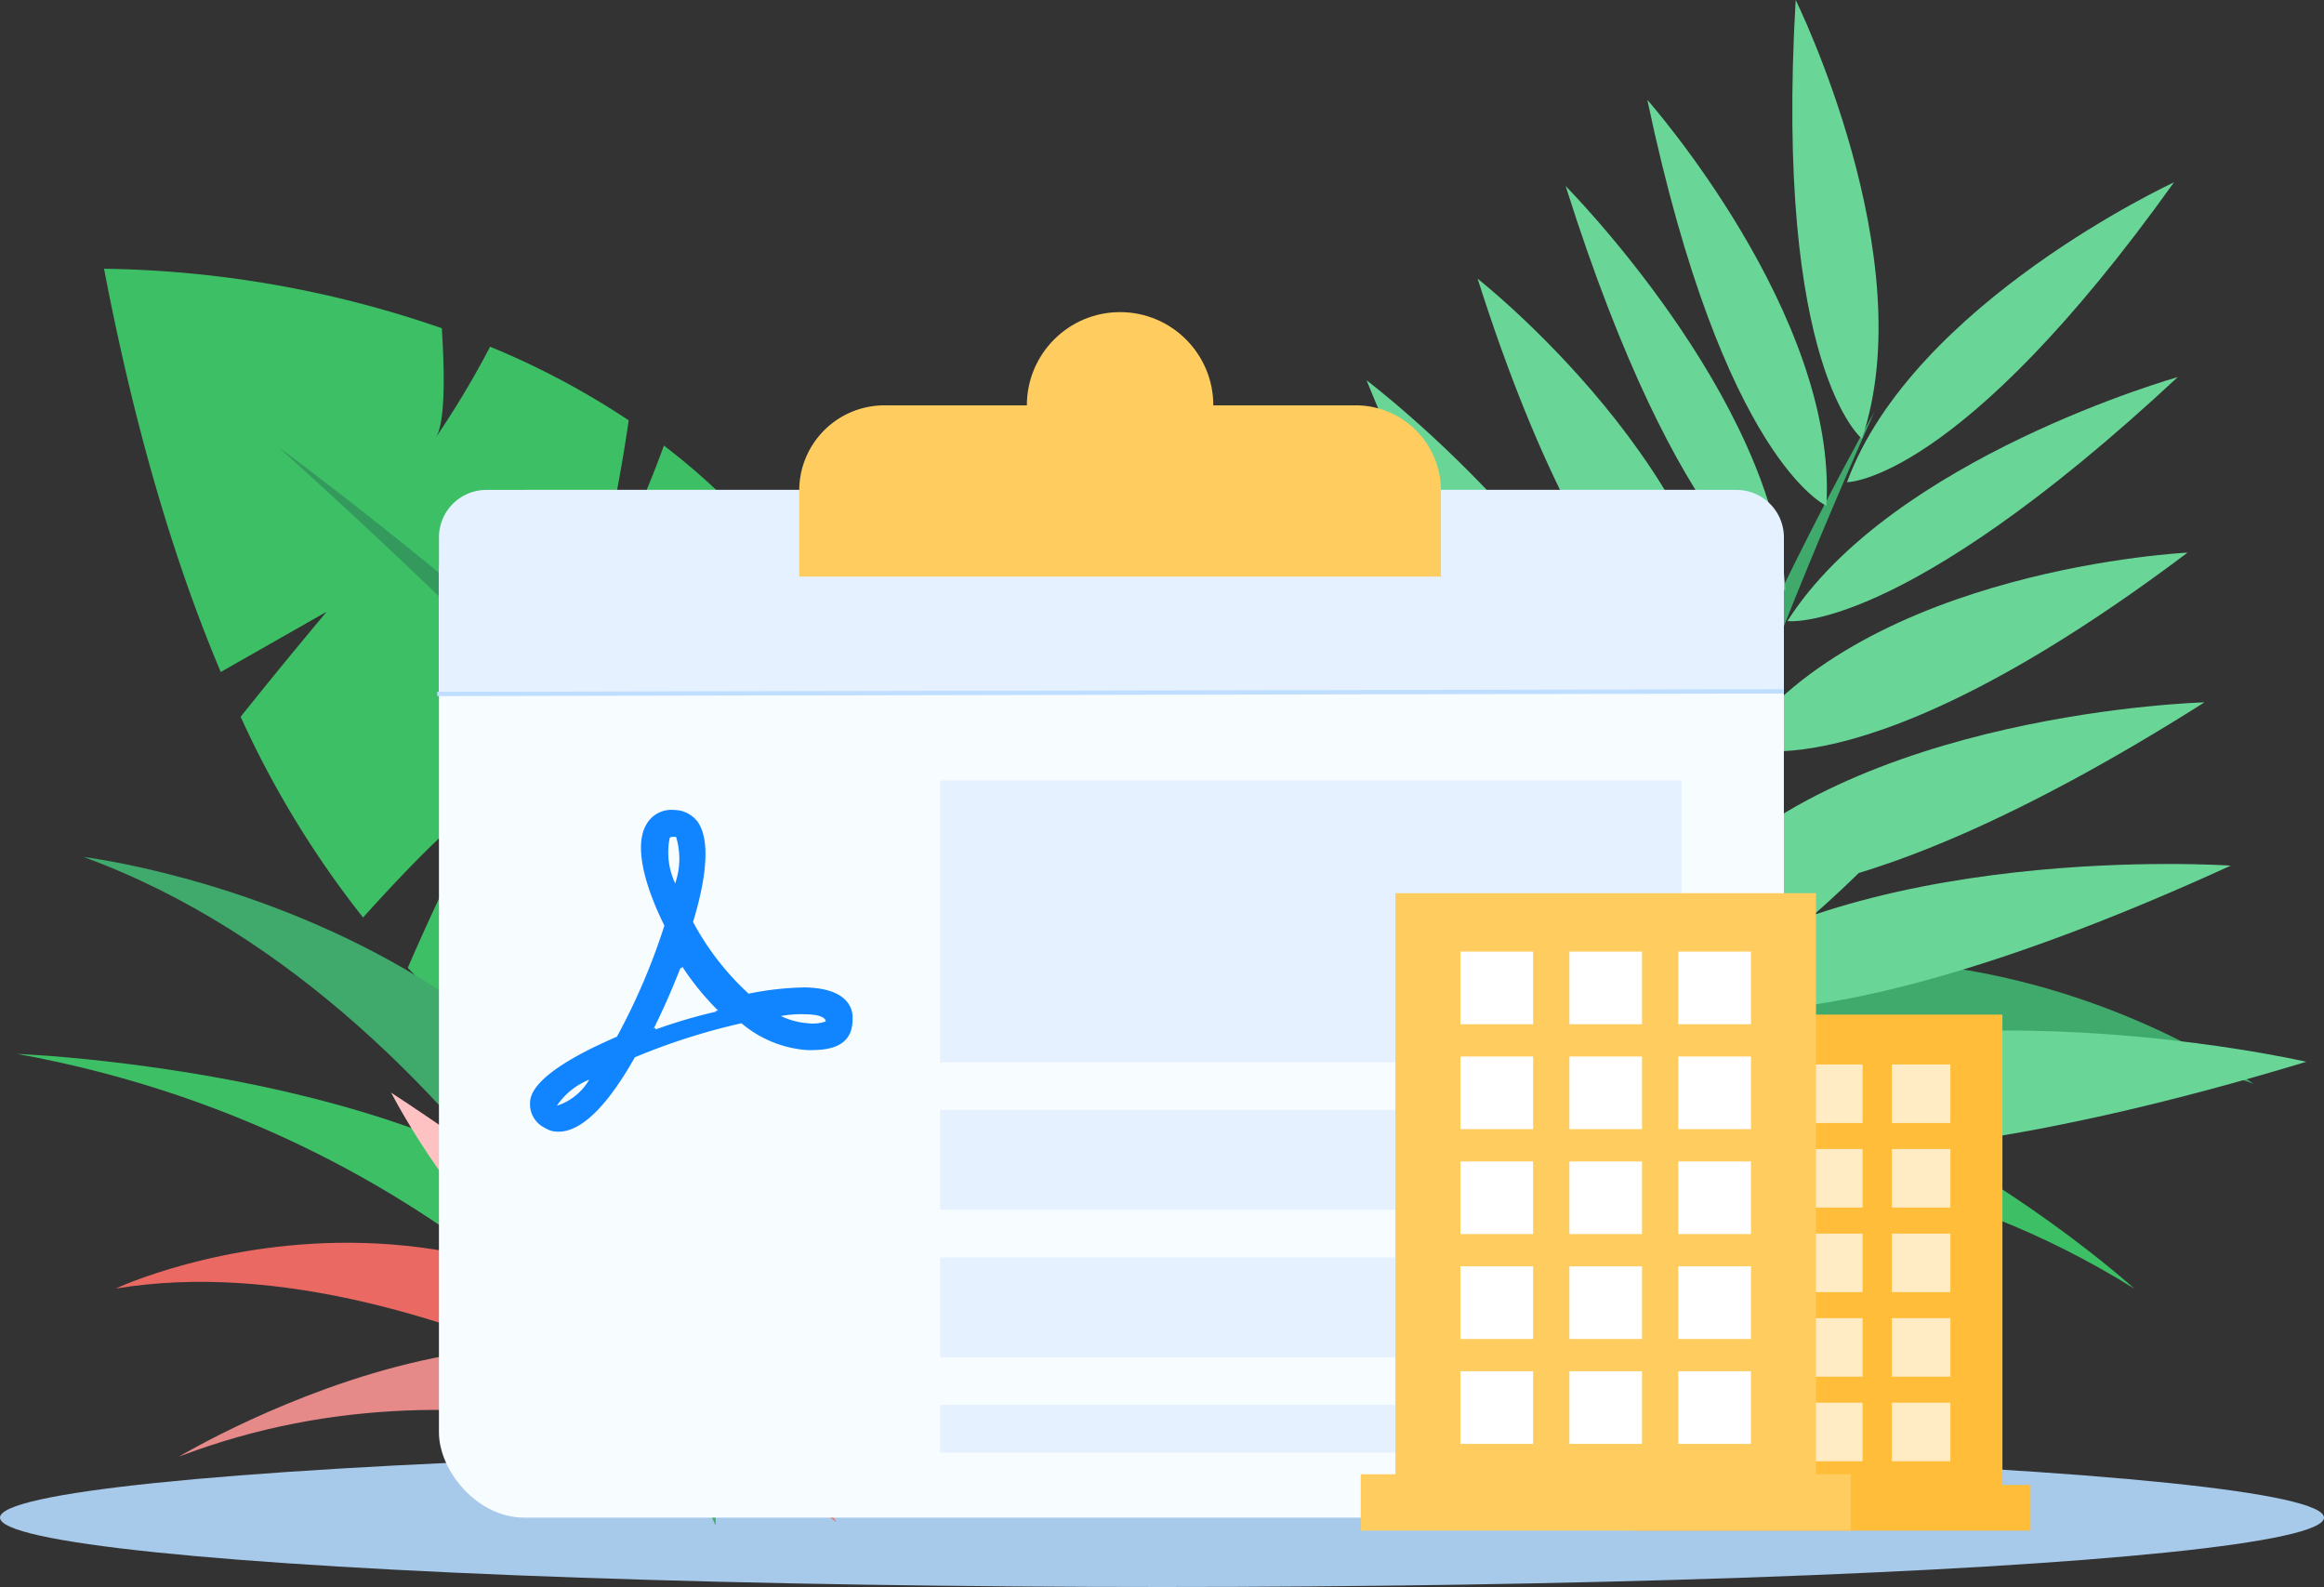<svg xmlns="http://www.w3.org/2000/svg" width="274.35" height="187.325" viewBox="0 0 274.35 187.325"><rect x="0" y="0" width="274.35" height="187.325" fill="#333333" stroke="none"/><defs><style>.a{fill:#a7c9ea;}.b{fill:#3dbf65;}.c{fill:#34995d;}.d{fill:#3faa6b;}.e{fill:#69d698;}.f{fill:#ea6a63;}.g{fill:#e58989;}.h{fill:#ffc2c2;}.i{fill:#f7fcff;}.j{fill:#e6f1ff;}.k{fill:#c0deff;}.l{fill:#ffcd5f;}.m{fill:#1185ff;}.n{fill:#ffbd39;}.o{opacity:0.7;}.p{fill:#fff;}</style></defs><g transform="translate(-2844 -2531.022)"><g transform="translate(2844 2701.968)"><ellipse class="a" cx="137.175" cy="8.19" rx="137.175" ry="8.19"/></g><g transform="translate(2856.284 2562.745)"><g transform="translate(0 0)"><path class="b" d="M2934.092,2613.87c-2.08,5.709-4.893,12.334-7.682,15.5,0,0,2.216-9.254,3.522-18.479a94.273,94.273,0,0,0-16.36-8.691,107.566,107.566,0,0,1-6.443,10.767c1.11-1.573,1.118-7.049.745-12.946A126.719,126.719,0,0,0,2868,2593c3.673,19.212,8.4,34.866,13.775,47.6l12.5-7.114s-5.244,6.238-10.151,12.4a114.256,114.256,0,0,0,14.452,23.691c5.528-6.132,11.521-12.273,14.624-13.818,0,0-5.12,9.956-9.344,19.756a62.506,62.506,0,0,0,22.311,15l8.705-14.84-3.13,16.637a54.109,54.109,0,0,0,32.349-1.336C2966.909,2651.524,2952.53,2627.951,2934.092,2613.87Z" transform="translate(-2868 -2593)"/></g><g transform="translate(20.584 21.049)"><path class="c" d="M2908.215,2634.124s81.448,59.474,87.927,97.319l-3.106,6.108S2990.369,2708.185,2908.215,2634.124Z" transform="translate(-2908.215 -2634.124)"/></g></g><g transform="translate(2846.047 2630.821)"><g transform="translate(7.824 1.358)"><path class="d" d="M2863.286,2728.654s76.584,9.167,74.6,78.918C2937.889,2807.572,2912.463,2746.676,2863.286,2728.654Z" transform="translate(-2863.286 -2728.654)"/></g><g transform="translate(0 24.603)"><path class="b" d="M2848,2774.067s85.592,3.274,78.956,47.97C2926.956,2822.037,2902.194,2783.934,2848,2774.067Z" transform="translate(-2848 -2774.067)"/></g><g transform="translate(63.012 0)"><path class="e" d="M2991.989,2804.7s-26.526-38.668-19.786-78.7C2972.2,2726,3003.02,2787.883,2991.989,2804.7Z" transform="translate(-2971.107 -2726)"/></g></g><g transform="translate(2996.794 2621.384)"><g transform="translate(0 22.97)"><path class="d" d="M3255.748,2767.035s-57.115-42.053-113.232,16.6C3142.516,2783.638,3209.086,2750.013,3255.748,2767.035Z" transform="translate(-3142.516 -2752.439)"/></g><g transform="translate(8.587 34.432)"><path class="b" d="M3249.873,2802.152s-58.095-52.734-90.581-11.672C3159.292,2790.48,3206.675,2775.174,3249.873,2802.152Z" transform="translate(-3159.292 -2774.833)"/></g><g transform="translate(0.351 0)"><path class="e" d="M3143.2,2759.481s48.991-14.629,77.567-51.918C3220.769,2707.563,3149.9,2738.51,3143.2,2759.481Z" transform="translate(-3143.202 -2707.563)"/></g></g><g transform="translate(2857.65 2659.996)"><g transform="translate(0 17.717)"><path class="f" d="M2870.669,2823.023s49.976-23.524,85.092,27.547C2955.761,2850.57,2909.073,2816.667,2870.669,2823.023Z" transform="translate(-2870.669 -2817.614)"/></g><g transform="translate(7.474 30.032)"><path class="g" d="M2885.27,2854.605s52.228-31.317,71.562,3.521C2956.832,2858.126,2922.394,2840.4,2885.27,2854.605Z" transform="translate(-2885.27 -2841.674)"/></g><g transform="translate(32.518 0)"><path class="h" d="M2986.817,2831.956s-35.774-17.443-52.618-48.956C2934.2,2783,2984.582,2815.494,2986.817,2831.956Z" transform="translate(-2934.199 -2783)"/></g></g><g transform="translate(2975.365 2531.022)"><g transform="translate(56.82 48.612)"><path class="d" d="M3244.741,2626s-40.538,71.388-31.864,97.113l3.583,4.553S3207.9,2708.8,3244.741,2626Z" transform="translate(-3211.66 -2625.996)"/></g><g transform="translate(80.219)"><path class="e" d="M3257.77,2531.022s15.055,30.449,7.818,51.782C3265.588,2582.8,3255.25,2574.484,3257.77,2531.022Z" transform="translate(-3257.374 -2531.022)"/></g><g transform="translate(63.103 11.787)"><path class="e" d="M3223.934,2554.051s22.521,25.429,21.138,47.913C3245.072,2601.964,3232.913,2596.65,3223.934,2554.051Z" transform="translate(-3223.934 -2554.051)"/></g><g transform="translate(86.677 21.525)"><path class="e" d="M3308.587,2573.075s-30.835,14.247-38.6,35.395C3269.991,2608.47,3283.261,2608.485,3308.587,2573.075Z" transform="translate(-3269.991 -2573.075)"/></g><g transform="translate(53.459 21.96)"><path class="e" d="M3205.094,2573.926s24.732,24.927,25.942,47.749C3231.036,2621.675,3218.637,2616.74,3205.094,2573.926Z" transform="translate(-3205.094 -2573.926)"/></g><g transform="translate(79.64 44.509)"><path class="e" d="M3302.323,2617.979s-33.8,9.531-46.08,28.8C3256.243,2646.782,3269.465,2648.586,3302.323,2617.979Z" transform="translate(-3256.243 -2617.979)"/></g><g transform="translate(43.074 32.9)"><path class="e" d="M3184.8,2595.3s29.779,23.366,30.087,49.443C3214.891,2644.743,3199.561,2641.756,3184.8,2595.3Z" transform="translate(-3184.804 -2595.3)"/></g><g transform="translate(73.706 65.232)"><path class="e" d="M3297.822,2658.467s-37.809,1.787-53.172,22.861C3244.65,2681.328,3258.874,2687.777,3297.822,2658.467Z" transform="translate(-3244.65 -2658.467)"/></g><g transform="translate(29.957 44.889)"><path class="e" d="M3159.178,2618.723s33.523,25.285,36.594,53.239C3195.772,2671.962,3179.468,2668.637,3159.178,2618.723Z" transform="translate(-3159.178 -2618.723)"/></g><g transform="translate(68.154 82.903)"><path class="e" d="M3294.524,2692.991s-41.975,1.094-60.72,22.057C3233.8,2715.048,3249,2721.818,3294.524,2692.991Z" transform="translate(-3233.804 -2692.991)"/></g><g transform="translate(15.295 59.656)"><path class="e" d="M3130.532,2647.573s38.334,24.195,45.62,53.1C3176.152,2700.673,3158.829,2698.247,3130.532,2647.573Z" transform="translate(-3130.532 -2647.573)"/></g><g transform="translate(63.788 101.983)"><path class="e" d="M3293.459,2730.462s-45.221-3.146-68.185,15.861C3225.274,2746.324,3240.68,2754.607,3293.459,2730.462Z" transform="translate(-3225.274 -2730.268)"/></g><g transform="translate(0 75.284)"><path class="e" d="M3100.65,2678.1s46.989,23.944,57.634,57.313C3158.283,2735.418,3137.65,2734.685,3100.65,2678.1Z" transform="translate(-3100.65 -2678.105)"/></g><g transform="translate(59.913 121.642)"><path class="e" d="M3298.69,2772.363s-51.392-11.836-80.987,6.9C3217.7,2779.262,3233.988,2791.955,3298.69,2772.363Z" transform="translate(-3217.703 -2768.675)"/></g></g><g transform="translate(-18)"><g transform="translate(2913.818 2588.851)"><rect class="i" width="158.77" height="121.308" rx="10.056"/></g><g transform="translate(2913.818 2588.851)"><path class="j" d="M3133.573,2644H2986.006a5.6,5.6,0,0,0-5.6,5.6v18.455h158.771V2649.6A5.6,5.6,0,0,0,3133.573,2644Z" transform="translate(-2980.404 -2644)"/></g><g transform="translate(2913.61 2612.368)"><rect class="k" width="158.928" height="0.512" transform="translate(0 0.31) rotate(-0.112)"/></g><g transform="translate(2956.351 2578.868)"><path class="l" d="M10.056,0H65.7A10.056,10.056,0,0,1,75.753,10.056V20.218a0,0,0,0,1,0,0H0a0,0,0,0,1,0,0V10.056A10.056,10.056,0,0,1,10.056,0Z"/></g><g transform="translate(2983.222 2567.864)"><circle class="l" cx="11.005" cy="11.005" r="11.005" transform="translate(0 0)"/></g><g transform="translate(2924.567 2626.62)"><path class="m" d="M3033.875,2738.747a35.771,35.771,0,0,0-6.663.74,31.9,31.9,0,0,1-6.558-8.461c1.8-5.923,1.9-9.942.529-11.846a3.507,3.507,0,0,0-2.75-1.375,3.367,3.367,0,0,0-3.279,1.692c-1.9,3.173.846,9.414,2.115,11.952a75.282,75.282,0,0,1-5.605,13.116c-10.048,4.336-10.259,6.98-10.259,7.933a3.116,3.116,0,0,0,1.8,2.855,2.753,2.753,0,0,0,1.586.423c2.644,0,5.711-2.961,8.99-8.779a75.79,75.79,0,0,1,12.586-4.019,13.5,13.5,0,0,0,7.827,3.173c1.8,0,5.288,0,5.288-3.6C3039.587,2741.18,3038.847,2738.853,3033.875,2738.747ZM3004.9,2752.6l-.317.106a8.358,8.358,0,0,1,3.808-3.067A6.812,6.812,0,0,1,3004.9,2752.6Zm13.009-31.519a.634.634,0,0,1,.423-.106h.317a8.891,8.891,0,0,1-.105,5.5A8.637,8.637,0,0,1,3017.9,2721.084Zm5.5,20.519a61.528,61.528,0,0,0-7.192,2.115v-.211l-.212.106c1.164-2.327,2.221-4.76,3.173-7.193l.106.106.106-.211a32.4,32.4,0,0,0,4.23,5.183h-.317Zm10.789,1.375a8.886,8.886,0,0,1-3.173-.846,12.068,12.068,0,0,1,2.75-.211c2.116,0,2.539.528,2.539.846A4.677,4.677,0,0,1,3034.193,2742.978Z" transform="translate(-3001.405 -2717.794)"/></g><rect class="j" width="87.526" height="33.27" transform="translate(2972.985 2623.144)"/><rect class="j" width="87.526" height="11.772" transform="translate(2972.985 2662.044)"/><rect class="j" width="87.526" height="11.772" transform="translate(2972.985 2679.446)"/><rect class="j" width="87.526" height="5.63" transform="translate(2972.985 2696.849)"/></g><g transform="translate(-18)"><path class="n" d="M3299.507,2820.523V2765h-40.192v55.523H3256v5.386h46.822v-5.386Z" transform="translate(-201.119 -114.217)"/><g class="o" transform="translate(3064.605 2656.669)"><rect class="p" width="6.91" height="6.91"/><rect class="p" width="6.91" height="6.91" transform="translate(10.365)"/><rect class="p" width="6.91" height="6.91" transform="translate(20.73)"/><rect class="p" width="6.91" height="6.91" transform="translate(0 9.981)"/><rect class="p" width="6.91" height="6.91" transform="translate(10.365 9.981)"/><rect class="p" width="6.91" height="6.91" transform="translate(20.73 9.981)"/><rect class="p" width="6.91" height="6.91" transform="translate(0 19.962)"/><rect class="p" width="6.91" height="6.91" transform="translate(10.365 19.962)"/><rect class="p" width="6.91" height="6.91" transform="translate(20.73 19.962)"/><rect class="p" width="6.91" height="6.91" transform="translate(0 29.943)"/><rect class="p" width="6.91" height="6.91" transform="translate(10.365 29.943)"/><rect class="p" width="6.91" height="6.91" transform="translate(20.73 29.943)"/><rect class="p" width="6.91" height="6.91" transform="translate(0 39.924)"/><rect class="p" width="6.91" height="6.91" transform="translate(10.365 39.924)"/><rect class="p" width="6.91" height="6.91" transform="translate(20.73 39.924)"/></g><path class="l" d="M3246.744,2805.588V2737h-49.649v68.588H3193v6.654h57.839v-6.654Z" transform="translate(-170.366 -100.549)"/><g transform="translate(3034.407 2643.347)"><rect class="p" width="8.573" height="8.573" transform="translate(0 0)"/><rect class="p" width="8.573" height="8.573" transform="translate(12.86 0)"/><rect class="p" width="8.573" height="8.573" transform="translate(25.72 0)"/><rect class="p" width="8.573" height="8.573" transform="translate(0 12.384)"/><rect class="p" width="8.573" height="8.573" transform="translate(12.86 12.384)"/><rect class="p" width="8.573" height="8.573" transform="translate(25.72 12.384)"/><rect class="p" width="8.573" height="8.573" transform="translate(0 24.768)"/><rect class="p" width="8.573" height="8.573" transform="translate(12.86 24.768)"/><rect class="p" width="8.573" height="8.573" transform="translate(25.72 24.768)"/><rect class="p" width="8.573" height="8.573" transform="translate(0 37.152)"/><rect class="p" width="8.573" height="8.573" transform="translate(12.86 37.152)"/><rect class="p" width="8.573" height="8.573" transform="translate(25.72 37.152)"/><rect class="p" width="8.573" height="8.573" transform="translate(0 49.535)"/><rect class="p" width="8.573" height="8.573" transform="translate(12.86 49.535)"/><rect class="p" width="8.573" height="8.573" transform="translate(25.72 49.535)"/></g></g></g></svg>